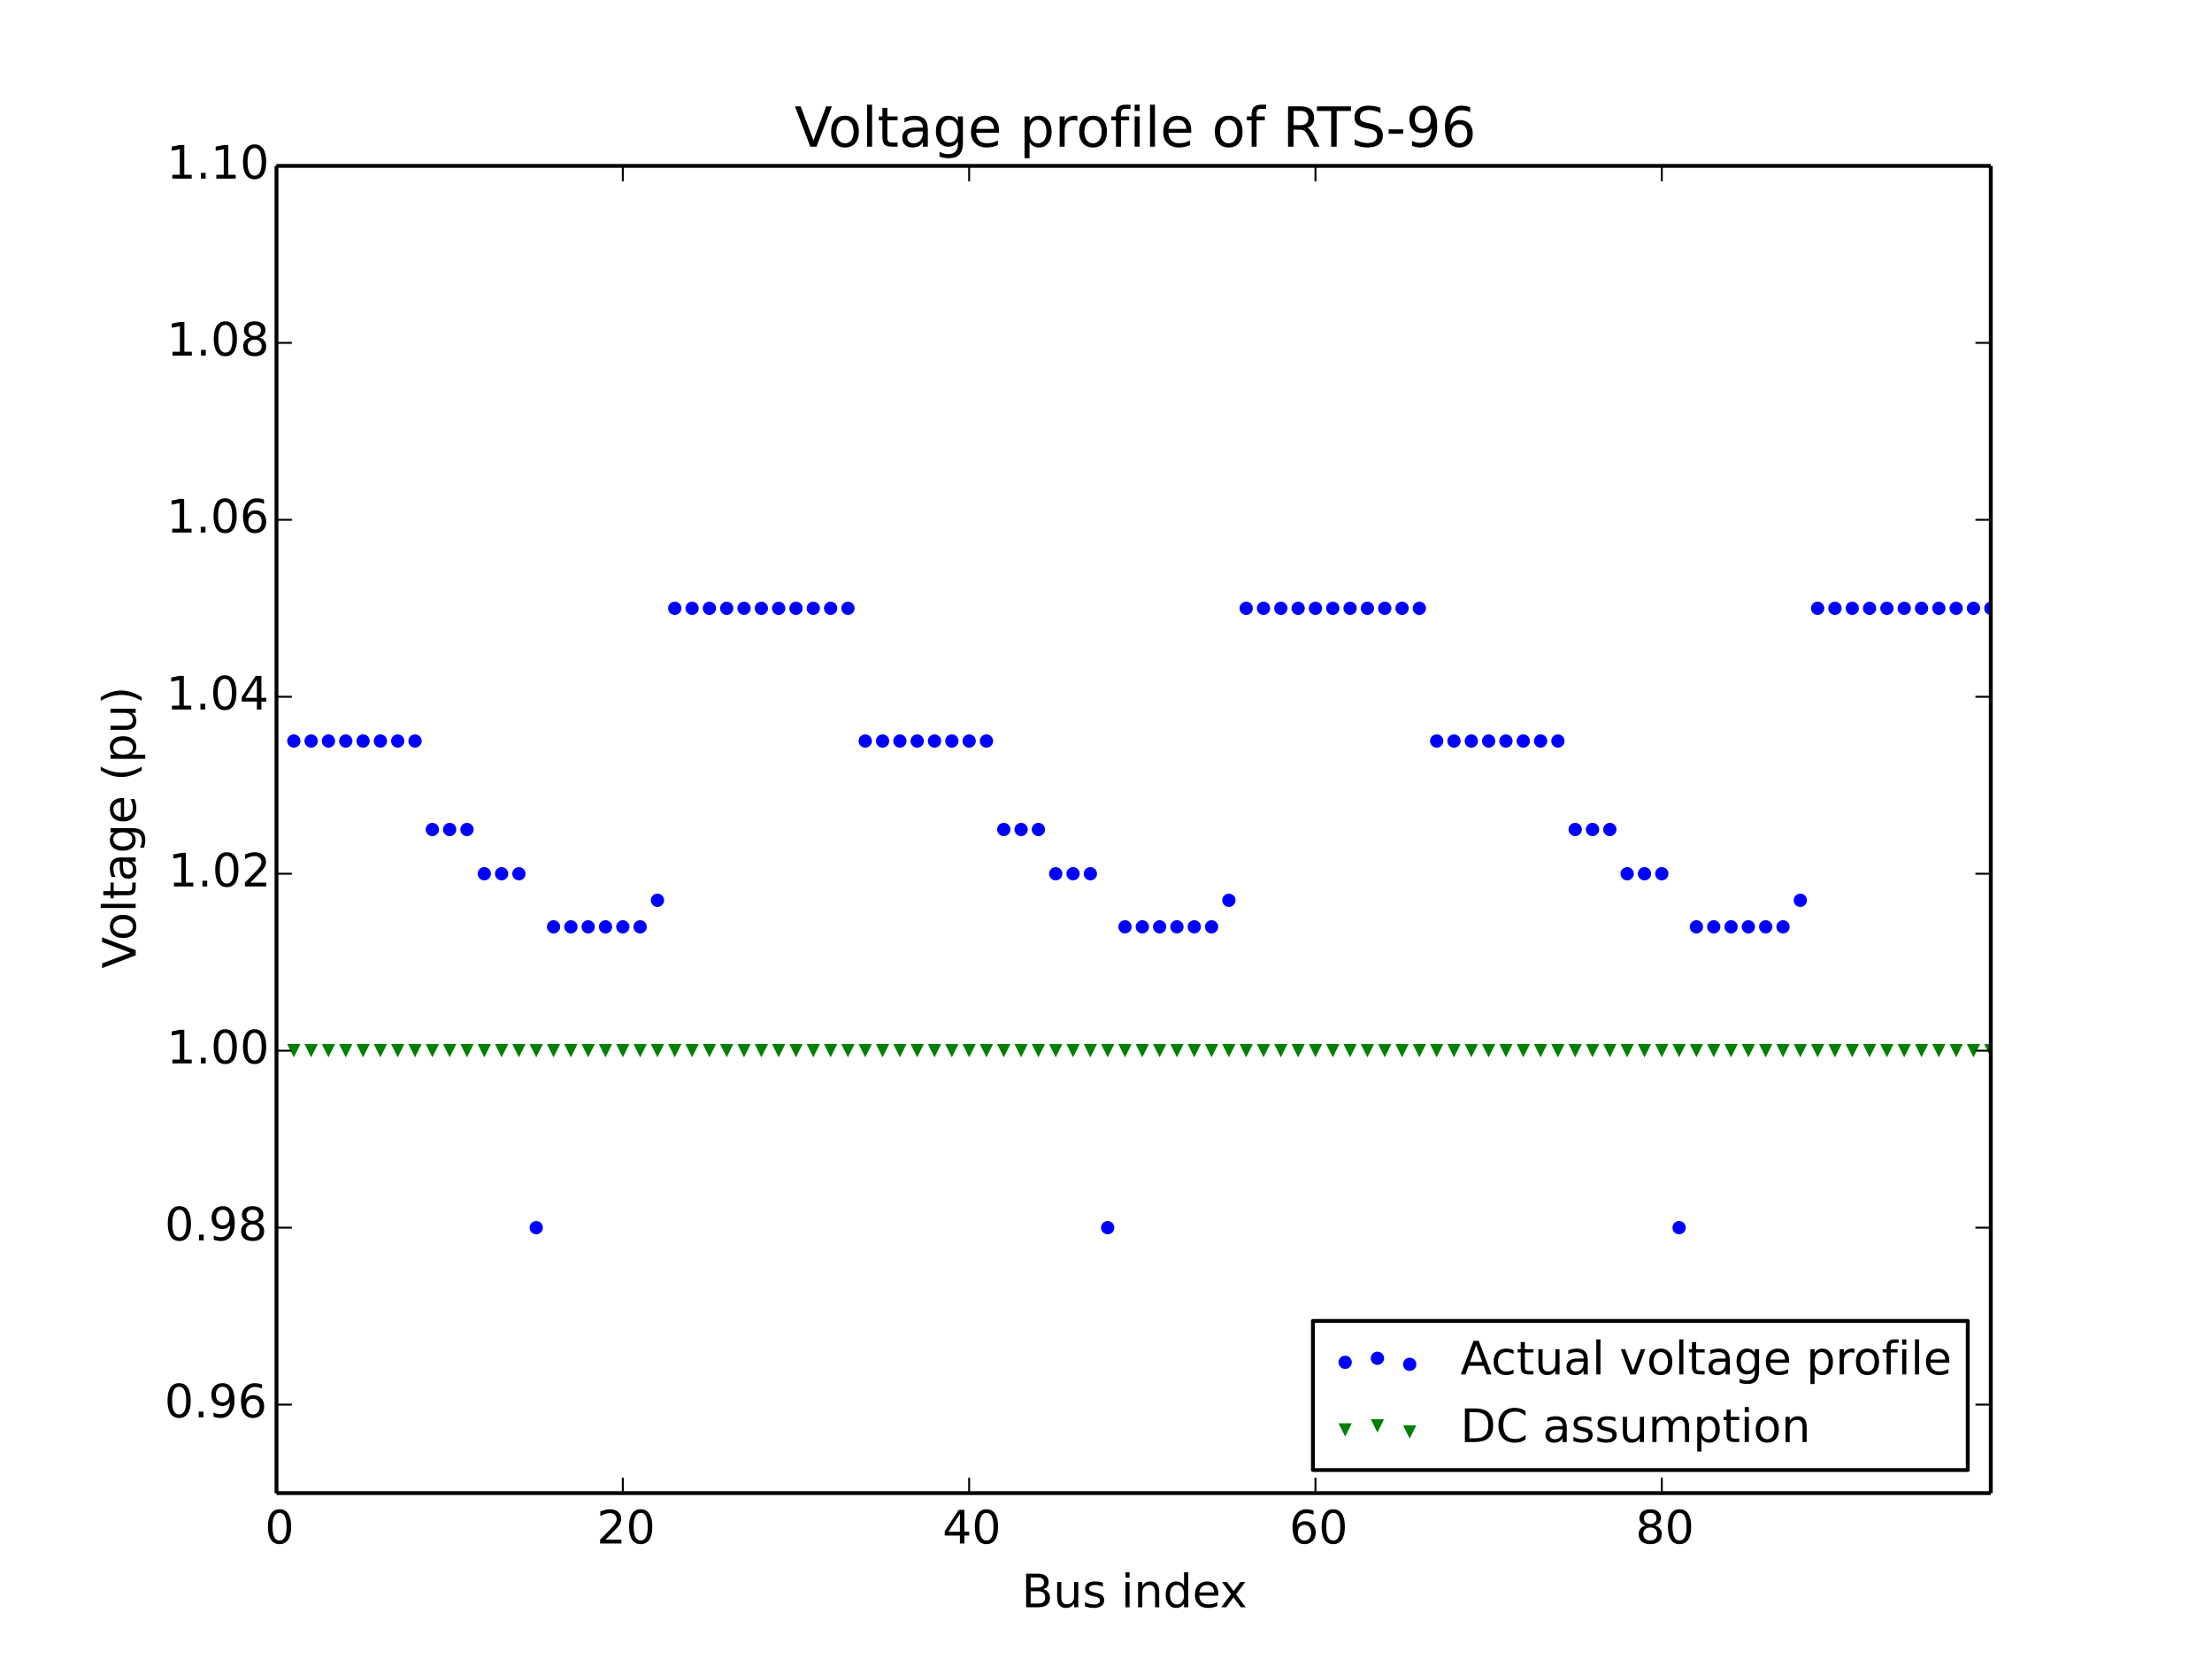 <?xml version="1.0" encoding="utf-8" standalone="no"?>
<!DOCTYPE svg PUBLIC "-//W3C//DTD SVG 1.1//EN"
  "http://www.w3.org/Graphics/SVG/1.1/DTD/svg11.dtd">
<!-- Created with matplotlib (http://matplotlib.org/) -->
<svg height="432pt" version="1.1" viewBox="0 0 576 432" width="576pt" xmlns="http://www.w3.org/2000/svg" xmlns:xlink="http://www.w3.org/1999/xlink">
 <defs>
  <style type="text/css">
*{stroke-linecap:butt;stroke-linejoin:round;}
  </style>
 </defs>
 <g id="figure_1">
  <g id="patch_1">
   <path d="
M0 432
L576 432
L576 0
L0 0
z
" style="fill:#ffffff;"/>
  </g>
  <g id="axes_1">
   <g id="patch_2">
    <path d="
M72 388.8
L518.4 388.8
L518.4 43.2
L72 43.2
z
" style="fill:#ffffff;"/>
   </g>
   <g id="PathCollection_1">
    <defs>
     <path d="
M0 1.732
C0.459 1.732 0.9 1.55 1.225 1.225
C1.55 0.9 1.732 0.459 1.732 0
C1.732 -0.459 1.55 -0.9 1.225 -1.225
C0.9 -1.55 0.459 -1.732 0 -1.732
C-0.459 -1.732 -0.9 -1.55 -1.225 -1.225
C-1.55 -0.9 -1.732 -0.459 -1.732 0
C-1.732 0.459 -1.55 0.9 -1.225 1.225
C-0.9 1.55 -0.459 1.732 0 1.732
z
" id="C0_0_49e5984c48"/>
    </defs>
    <g clip-path="url(#p7ff5b81e1d)">
     <use style="fill:#0000ff;" x="76.509" xlink:href="#C0_0_49e5984c48" y="192.96"/>
    </g>
    <g clip-path="url(#p7ff5b81e1d)">
     <use style="fill:#0000ff;" x="81.018" xlink:href="#C0_0_49e5984c48" y="192.96"/>
    </g>
    <g clip-path="url(#p7ff5b81e1d)">
     <use style="fill:#0000ff;" x="85.527" xlink:href="#C0_0_49e5984c48" y="192.96"/>
    </g>
    <g clip-path="url(#p7ff5b81e1d)">
     <use style="fill:#0000ff;" x="90.036" xlink:href="#C0_0_49e5984c48" y="192.96"/>
    </g>
    <g clip-path="url(#p7ff5b81e1d)">
     <use style="fill:#0000ff;" x="94.545" xlink:href="#C0_0_49e5984c48" y="192.96"/>
    </g>
    <g clip-path="url(#p7ff5b81e1d)">
     <use style="fill:#0000ff;" x="99.055" xlink:href="#C0_0_49e5984c48" y="192.96"/>
    </g>
    <g clip-path="url(#p7ff5b81e1d)">
     <use style="fill:#0000ff;" x="103.564" xlink:href="#C0_0_49e5984c48" y="192.96"/>
    </g>
    <g clip-path="url(#p7ff5b81e1d)">
     <use style="fill:#0000ff;" x="108.073" xlink:href="#C0_0_49e5984c48" y="192.96"/>
    </g>
    <g clip-path="url(#p7ff5b81e1d)">
     <use style="fill:#0000ff;" x="112.582" xlink:href="#C0_0_49e5984c48" y="216.0"/>
    </g>
    <g clip-path="url(#p7ff5b81e1d)">
     <use style="fill:#0000ff;" x="117.091" xlink:href="#C0_0_49e5984c48" y="216.0"/>
    </g>
    <g clip-path="url(#p7ff5b81e1d)">
     <use style="fill:#0000ff;" x="121.6" xlink:href="#C0_0_49e5984c48" y="216.0"/>
    </g>
    <g clip-path="url(#p7ff5b81e1d)">
     <use style="fill:#0000ff;" x="126.109" xlink:href="#C0_0_49e5984c48" y="227.52"/>
    </g>
    <g clip-path="url(#p7ff5b81e1d)">
     <use style="fill:#0000ff;" x="130.618" xlink:href="#C0_0_49e5984c48" y="227.52"/>
    </g>
    <g clip-path="url(#p7ff5b81e1d)">
     <use style="fill:#0000ff;" x="135.127" xlink:href="#C0_0_49e5984c48" y="227.52"/>
    </g>
    <g clip-path="url(#p7ff5b81e1d)">
     <use style="fill:#0000ff;" x="139.636" xlink:href="#C0_0_49e5984c48" y="319.68"/>
    </g>
    <g clip-path="url(#p7ff5b81e1d)">
     <use style="fill:#0000ff;" x="144.145" xlink:href="#C0_0_49e5984c48" y="241.344"/>
    </g>
    <g clip-path="url(#p7ff5b81e1d)">
     <use style="fill:#0000ff;" x="148.655" xlink:href="#C0_0_49e5984c48" y="241.344"/>
    </g>
    <g clip-path="url(#p7ff5b81e1d)">
     <use style="fill:#0000ff;" x="153.164" xlink:href="#C0_0_49e5984c48" y="241.344"/>
    </g>
    <g clip-path="url(#p7ff5b81e1d)">
     <use style="fill:#0000ff;" x="157.673" xlink:href="#C0_0_49e5984c48" y="241.344"/>
    </g>
    <g clip-path="url(#p7ff5b81e1d)">
     <use style="fill:#0000ff;" x="162.182" xlink:href="#C0_0_49e5984c48" y="241.344"/>
    </g>
    <g clip-path="url(#p7ff5b81e1d)">
     <use style="fill:#0000ff;" x="166.691" xlink:href="#C0_0_49e5984c48" y="241.344"/>
    </g>
    <g clip-path="url(#p7ff5b81e1d)">
     <use style="fill:#0000ff;" x="171.2" xlink:href="#C0_0_49e5984c48" y="234.432"/>
    </g>
    <g clip-path="url(#p7ff5b81e1d)">
     <use style="fill:#0000ff;" x="175.709" xlink:href="#C0_0_49e5984c48" y="158.4"/>
    </g>
    <g clip-path="url(#p7ff5b81e1d)">
     <use style="fill:#0000ff;" x="180.218" xlink:href="#C0_0_49e5984c48" y="158.4"/>
    </g>
    <g clip-path="url(#p7ff5b81e1d)">
     <use style="fill:#0000ff;" x="184.727" xlink:href="#C0_0_49e5984c48" y="158.4"/>
    </g>
    <g clip-path="url(#p7ff5b81e1d)">
     <use style="fill:#0000ff;" x="189.236" xlink:href="#C0_0_49e5984c48" y="158.4"/>
    </g>
    <g clip-path="url(#p7ff5b81e1d)">
     <use style="fill:#0000ff;" x="193.745" xlink:href="#C0_0_49e5984c48" y="158.4"/>
    </g>
    <g clip-path="url(#p7ff5b81e1d)">
     <use style="fill:#0000ff;" x="198.255" xlink:href="#C0_0_49e5984c48" y="158.4"/>
    </g>
    <g clip-path="url(#p7ff5b81e1d)">
     <use style="fill:#0000ff;" x="202.764" xlink:href="#C0_0_49e5984c48" y="158.4"/>
    </g>
    <g clip-path="url(#p7ff5b81e1d)">
     <use style="fill:#0000ff;" x="207.273" xlink:href="#C0_0_49e5984c48" y="158.4"/>
    </g>
    <g clip-path="url(#p7ff5b81e1d)">
     <use style="fill:#0000ff;" x="211.782" xlink:href="#C0_0_49e5984c48" y="158.4"/>
    </g>
    <g clip-path="url(#p7ff5b81e1d)">
     <use style="fill:#0000ff;" x="216.291" xlink:href="#C0_0_49e5984c48" y="158.4"/>
    </g>
    <g clip-path="url(#p7ff5b81e1d)">
     <use style="fill:#0000ff;" x="220.8" xlink:href="#C0_0_49e5984c48" y="158.4"/>
    </g>
    <g clip-path="url(#p7ff5b81e1d)">
     <use style="fill:#0000ff;" x="225.309" xlink:href="#C0_0_49e5984c48" y="192.96"/>
    </g>
    <g clip-path="url(#p7ff5b81e1d)">
     <use style="fill:#0000ff;" x="229.818" xlink:href="#C0_0_49e5984c48" y="192.96"/>
    </g>
    <g clip-path="url(#p7ff5b81e1d)">
     <use style="fill:#0000ff;" x="234.327" xlink:href="#C0_0_49e5984c48" y="192.96"/>
    </g>
    <g clip-path="url(#p7ff5b81e1d)">
     <use style="fill:#0000ff;" x="238.836" xlink:href="#C0_0_49e5984c48" y="192.96"/>
    </g>
    <g clip-path="url(#p7ff5b81e1d)">
     <use style="fill:#0000ff;" x="243.345" xlink:href="#C0_0_49e5984c48" y="192.96"/>
    </g>
    <g clip-path="url(#p7ff5b81e1d)">
     <use style="fill:#0000ff;" x="247.855" xlink:href="#C0_0_49e5984c48" y="192.96"/>
    </g>
    <g clip-path="url(#p7ff5b81e1d)">
     <use style="fill:#0000ff;" x="252.364" xlink:href="#C0_0_49e5984c48" y="192.96"/>
    </g>
    <g clip-path="url(#p7ff5b81e1d)">
     <use style="fill:#0000ff;" x="256.873" xlink:href="#C0_0_49e5984c48" y="192.96"/>
    </g>
    <g clip-path="url(#p7ff5b81e1d)">
     <use style="fill:#0000ff;" x="261.382" xlink:href="#C0_0_49e5984c48" y="216.0"/>
    </g>
    <g clip-path="url(#p7ff5b81e1d)">
     <use style="fill:#0000ff;" x="265.891" xlink:href="#C0_0_49e5984c48" y="216.0"/>
    </g>
    <g clip-path="url(#p7ff5b81e1d)">
     <use style="fill:#0000ff;" x="270.4" xlink:href="#C0_0_49e5984c48" y="216.0"/>
    </g>
    <g clip-path="url(#p7ff5b81e1d)">
     <use style="fill:#0000ff;" x="274.909" xlink:href="#C0_0_49e5984c48" y="227.52"/>
    </g>
    <g clip-path="url(#p7ff5b81e1d)">
     <use style="fill:#0000ff;" x="279.418" xlink:href="#C0_0_49e5984c48" y="227.52"/>
    </g>
    <g clip-path="url(#p7ff5b81e1d)">
     <use style="fill:#0000ff;" x="283.927" xlink:href="#C0_0_49e5984c48" y="227.52"/>
    </g>
    <g clip-path="url(#p7ff5b81e1d)">
     <use style="fill:#0000ff;" x="288.436" xlink:href="#C0_0_49e5984c48" y="319.68"/>
    </g>
    <g clip-path="url(#p7ff5b81e1d)">
     <use style="fill:#0000ff;" x="292.945" xlink:href="#C0_0_49e5984c48" y="241.344"/>
    </g>
    <g clip-path="url(#p7ff5b81e1d)">
     <use style="fill:#0000ff;" x="297.455" xlink:href="#C0_0_49e5984c48" y="241.344"/>
    </g>
    <g clip-path="url(#p7ff5b81e1d)">
     <use style="fill:#0000ff;" x="301.964" xlink:href="#C0_0_49e5984c48" y="241.344"/>
    </g>
    <g clip-path="url(#p7ff5b81e1d)">
     <use style="fill:#0000ff;" x="306.473" xlink:href="#C0_0_49e5984c48" y="241.344"/>
    </g>
    <g clip-path="url(#p7ff5b81e1d)">
     <use style="fill:#0000ff;" x="310.982" xlink:href="#C0_0_49e5984c48" y="241.344"/>
    </g>
    <g clip-path="url(#p7ff5b81e1d)">
     <use style="fill:#0000ff;" x="315.491" xlink:href="#C0_0_49e5984c48" y="241.344"/>
    </g>
    <g clip-path="url(#p7ff5b81e1d)">
     <use style="fill:#0000ff;" x="320.0" xlink:href="#C0_0_49e5984c48" y="234.432"/>
    </g>
    <g clip-path="url(#p7ff5b81e1d)">
     <use style="fill:#0000ff;" x="324.509" xlink:href="#C0_0_49e5984c48" y="158.4"/>
    </g>
    <g clip-path="url(#p7ff5b81e1d)">
     <use style="fill:#0000ff;" x="329.018" xlink:href="#C0_0_49e5984c48" y="158.4"/>
    </g>
    <g clip-path="url(#p7ff5b81e1d)">
     <use style="fill:#0000ff;" x="333.527" xlink:href="#C0_0_49e5984c48" y="158.4"/>
    </g>
    <g clip-path="url(#p7ff5b81e1d)">
     <use style="fill:#0000ff;" x="338.036" xlink:href="#C0_0_49e5984c48" y="158.4"/>
    </g>
    <g clip-path="url(#p7ff5b81e1d)">
     <use style="fill:#0000ff;" x="342.545" xlink:href="#C0_0_49e5984c48" y="158.4"/>
    </g>
    <g clip-path="url(#p7ff5b81e1d)">
     <use style="fill:#0000ff;" x="347.055" xlink:href="#C0_0_49e5984c48" y="158.4"/>
    </g>
    <g clip-path="url(#p7ff5b81e1d)">
     <use style="fill:#0000ff;" x="351.564" xlink:href="#C0_0_49e5984c48" y="158.4"/>
    </g>
    <g clip-path="url(#p7ff5b81e1d)">
     <use style="fill:#0000ff;" x="356.073" xlink:href="#C0_0_49e5984c48" y="158.4"/>
    </g>
    <g clip-path="url(#p7ff5b81e1d)">
     <use style="fill:#0000ff;" x="360.582" xlink:href="#C0_0_49e5984c48" y="158.4"/>
    </g>
    <g clip-path="url(#p7ff5b81e1d)">
     <use style="fill:#0000ff;" x="365.091" xlink:href="#C0_0_49e5984c48" y="158.4"/>
    </g>
    <g clip-path="url(#p7ff5b81e1d)">
     <use style="fill:#0000ff;" x="369.6" xlink:href="#C0_0_49e5984c48" y="158.4"/>
    </g>
    <g clip-path="url(#p7ff5b81e1d)">
     <use style="fill:#0000ff;" x="374.109" xlink:href="#C0_0_49e5984c48" y="192.96"/>
    </g>
    <g clip-path="url(#p7ff5b81e1d)">
     <use style="fill:#0000ff;" x="378.618" xlink:href="#C0_0_49e5984c48" y="192.96"/>
    </g>
    <g clip-path="url(#p7ff5b81e1d)">
     <use style="fill:#0000ff;" x="383.127" xlink:href="#C0_0_49e5984c48" y="192.96"/>
    </g>
    <g clip-path="url(#p7ff5b81e1d)">
     <use style="fill:#0000ff;" x="387.636" xlink:href="#C0_0_49e5984c48" y="192.96"/>
    </g>
    <g clip-path="url(#p7ff5b81e1d)">
     <use style="fill:#0000ff;" x="392.145" xlink:href="#C0_0_49e5984c48" y="192.96"/>
    </g>
    <g clip-path="url(#p7ff5b81e1d)">
     <use style="fill:#0000ff;" x="396.655" xlink:href="#C0_0_49e5984c48" y="192.96"/>
    </g>
    <g clip-path="url(#p7ff5b81e1d)">
     <use style="fill:#0000ff;" x="401.164" xlink:href="#C0_0_49e5984c48" y="192.96"/>
    </g>
    <g clip-path="url(#p7ff5b81e1d)">
     <use style="fill:#0000ff;" x="405.673" xlink:href="#C0_0_49e5984c48" y="192.96"/>
    </g>
    <g clip-path="url(#p7ff5b81e1d)">
     <use style="fill:#0000ff;" x="410.182" xlink:href="#C0_0_49e5984c48" y="216.0"/>
    </g>
    <g clip-path="url(#p7ff5b81e1d)">
     <use style="fill:#0000ff;" x="414.691" xlink:href="#C0_0_49e5984c48" y="216.0"/>
    </g>
    <g clip-path="url(#p7ff5b81e1d)">
     <use style="fill:#0000ff;" x="419.2" xlink:href="#C0_0_49e5984c48" y="216.0"/>
    </g>
    <g clip-path="url(#p7ff5b81e1d)">
     <use style="fill:#0000ff;" x="423.709" xlink:href="#C0_0_49e5984c48" y="227.52"/>
    </g>
    <g clip-path="url(#p7ff5b81e1d)">
     <use style="fill:#0000ff;" x="428.218" xlink:href="#C0_0_49e5984c48" y="227.52"/>
    </g>
    <g clip-path="url(#p7ff5b81e1d)">
     <use style="fill:#0000ff;" x="432.727" xlink:href="#C0_0_49e5984c48" y="227.52"/>
    </g>
    <g clip-path="url(#p7ff5b81e1d)">
     <use style="fill:#0000ff;" x="437.236" xlink:href="#C0_0_49e5984c48" y="319.68"/>
    </g>
    <g clip-path="url(#p7ff5b81e1d)">
     <use style="fill:#0000ff;" x="441.745" xlink:href="#C0_0_49e5984c48" y="241.344"/>
    </g>
    <g clip-path="url(#p7ff5b81e1d)">
     <use style="fill:#0000ff;" x="446.255" xlink:href="#C0_0_49e5984c48" y="241.344"/>
    </g>
    <g clip-path="url(#p7ff5b81e1d)">
     <use style="fill:#0000ff;" x="450.764" xlink:href="#C0_0_49e5984c48" y="241.344"/>
    </g>
    <g clip-path="url(#p7ff5b81e1d)">
     <use style="fill:#0000ff;" x="455.273" xlink:href="#C0_0_49e5984c48" y="241.344"/>
    </g>
    <g clip-path="url(#p7ff5b81e1d)">
     <use style="fill:#0000ff;" x="459.782" xlink:href="#C0_0_49e5984c48" y="241.344"/>
    </g>
    <g clip-path="url(#p7ff5b81e1d)">
     <use style="fill:#0000ff;" x="464.291" xlink:href="#C0_0_49e5984c48" y="241.344"/>
    </g>
    <g clip-path="url(#p7ff5b81e1d)">
     <use style="fill:#0000ff;" x="468.8" xlink:href="#C0_0_49e5984c48" y="234.432"/>
    </g>
    <g clip-path="url(#p7ff5b81e1d)">
     <use style="fill:#0000ff;" x="473.309" xlink:href="#C0_0_49e5984c48" y="158.4"/>
    </g>
    <g clip-path="url(#p7ff5b81e1d)">
     <use style="fill:#0000ff;" x="477.818" xlink:href="#C0_0_49e5984c48" y="158.4"/>
    </g>
    <g clip-path="url(#p7ff5b81e1d)">
     <use style="fill:#0000ff;" x="482.327" xlink:href="#C0_0_49e5984c48" y="158.4"/>
    </g>
    <g clip-path="url(#p7ff5b81e1d)">
     <use style="fill:#0000ff;" x="486.836" xlink:href="#C0_0_49e5984c48" y="158.4"/>
    </g>
    <g clip-path="url(#p7ff5b81e1d)">
     <use style="fill:#0000ff;" x="491.345" xlink:href="#C0_0_49e5984c48" y="158.4"/>
    </g>
    <g clip-path="url(#p7ff5b81e1d)">
     <use style="fill:#0000ff;" x="495.855" xlink:href="#C0_0_49e5984c48" y="158.4"/>
    </g>
    <g clip-path="url(#p7ff5b81e1d)">
     <use style="fill:#0000ff;" x="500.364" xlink:href="#C0_0_49e5984c48" y="158.4"/>
    </g>
    <g clip-path="url(#p7ff5b81e1d)">
     <use style="fill:#0000ff;" x="504.873" xlink:href="#C0_0_49e5984c48" y="158.4"/>
    </g>
    <g clip-path="url(#p7ff5b81e1d)">
     <use style="fill:#0000ff;" x="509.382" xlink:href="#C0_0_49e5984c48" y="158.4"/>
    </g>
    <g clip-path="url(#p7ff5b81e1d)">
     <use style="fill:#0000ff;" x="513.891" xlink:href="#C0_0_49e5984c48" y="158.4"/>
    </g>
    <g clip-path="url(#p7ff5b81e1d)">
     <use style="fill:#0000ff;" x="518.4" xlink:href="#C0_0_49e5984c48" y="158.4"/>
    </g>
   </g>
   <g id="PathCollection_2">
    <defs>
     <path d="
M-2.12115e-16 1.732
L1.732 -1.732
L-1.732 -1.732
z
" id="C1_0_538d80be8b"/>
    </defs>
    <g clip-path="url(#p7ff5b81e1d)">
     <use style="fill:#008000;" x="76.509" xlink:href="#C1_0_538d80be8b" y="273.6"/>
    </g>
    <g clip-path="url(#p7ff5b81e1d)">
     <use style="fill:#008000;" x="81.018" xlink:href="#C1_0_538d80be8b" y="273.6"/>
    </g>
    <g clip-path="url(#p7ff5b81e1d)">
     <use style="fill:#008000;" x="85.527" xlink:href="#C1_0_538d80be8b" y="273.6"/>
    </g>
    <g clip-path="url(#p7ff5b81e1d)">
     <use style="fill:#008000;" x="90.036" xlink:href="#C1_0_538d80be8b" y="273.6"/>
    </g>
    <g clip-path="url(#p7ff5b81e1d)">
     <use style="fill:#008000;" x="94.545" xlink:href="#C1_0_538d80be8b" y="273.6"/>
    </g>
    <g clip-path="url(#p7ff5b81e1d)">
     <use style="fill:#008000;" x="99.055" xlink:href="#C1_0_538d80be8b" y="273.6"/>
    </g>
    <g clip-path="url(#p7ff5b81e1d)">
     <use style="fill:#008000;" x="103.564" xlink:href="#C1_0_538d80be8b" y="273.6"/>
    </g>
    <g clip-path="url(#p7ff5b81e1d)">
     <use style="fill:#008000;" x="108.073" xlink:href="#C1_0_538d80be8b" y="273.6"/>
    </g>
    <g clip-path="url(#p7ff5b81e1d)">
     <use style="fill:#008000;" x="112.582" xlink:href="#C1_0_538d80be8b" y="273.6"/>
    </g>
    <g clip-path="url(#p7ff5b81e1d)">
     <use style="fill:#008000;" x="117.091" xlink:href="#C1_0_538d80be8b" y="273.6"/>
    </g>
    <g clip-path="url(#p7ff5b81e1d)">
     <use style="fill:#008000;" x="121.6" xlink:href="#C1_0_538d80be8b" y="273.6"/>
    </g>
    <g clip-path="url(#p7ff5b81e1d)">
     <use style="fill:#008000;" x="126.109" xlink:href="#C1_0_538d80be8b" y="273.6"/>
    </g>
    <g clip-path="url(#p7ff5b81e1d)">
     <use style="fill:#008000;" x="130.618" xlink:href="#C1_0_538d80be8b" y="273.6"/>
    </g>
    <g clip-path="url(#p7ff5b81e1d)">
     <use style="fill:#008000;" x="135.127" xlink:href="#C1_0_538d80be8b" y="273.6"/>
    </g>
    <g clip-path="url(#p7ff5b81e1d)">
     <use style="fill:#008000;" x="139.636" xlink:href="#C1_0_538d80be8b" y="273.6"/>
    </g>
    <g clip-path="url(#p7ff5b81e1d)">
     <use style="fill:#008000;" x="144.145" xlink:href="#C1_0_538d80be8b" y="273.6"/>
    </g>
    <g clip-path="url(#p7ff5b81e1d)">
     <use style="fill:#008000;" x="148.655" xlink:href="#C1_0_538d80be8b" y="273.6"/>
    </g>
    <g clip-path="url(#p7ff5b81e1d)">
     <use style="fill:#008000;" x="153.164" xlink:href="#C1_0_538d80be8b" y="273.6"/>
    </g>
    <g clip-path="url(#p7ff5b81e1d)">
     <use style="fill:#008000;" x="157.673" xlink:href="#C1_0_538d80be8b" y="273.6"/>
    </g>
    <g clip-path="url(#p7ff5b81e1d)">
     <use style="fill:#008000;" x="162.182" xlink:href="#C1_0_538d80be8b" y="273.6"/>
    </g>
    <g clip-path="url(#p7ff5b81e1d)">
     <use style="fill:#008000;" x="166.691" xlink:href="#C1_0_538d80be8b" y="273.6"/>
    </g>
    <g clip-path="url(#p7ff5b81e1d)">
     <use style="fill:#008000;" x="171.2" xlink:href="#C1_0_538d80be8b" y="273.6"/>
    </g>
    <g clip-path="url(#p7ff5b81e1d)">
     <use style="fill:#008000;" x="175.709" xlink:href="#C1_0_538d80be8b" y="273.6"/>
    </g>
    <g clip-path="url(#p7ff5b81e1d)">
     <use style="fill:#008000;" x="180.218" xlink:href="#C1_0_538d80be8b" y="273.6"/>
    </g>
    <g clip-path="url(#p7ff5b81e1d)">
     <use style="fill:#008000;" x="184.727" xlink:href="#C1_0_538d80be8b" y="273.6"/>
    </g>
    <g clip-path="url(#p7ff5b81e1d)">
     <use style="fill:#008000;" x="189.236" xlink:href="#C1_0_538d80be8b" y="273.6"/>
    </g>
    <g clip-path="url(#p7ff5b81e1d)">
     <use style="fill:#008000;" x="193.745" xlink:href="#C1_0_538d80be8b" y="273.6"/>
    </g>
    <g clip-path="url(#p7ff5b81e1d)">
     <use style="fill:#008000;" x="198.255" xlink:href="#C1_0_538d80be8b" y="273.6"/>
    </g>
    <g clip-path="url(#p7ff5b81e1d)">
     <use style="fill:#008000;" x="202.764" xlink:href="#C1_0_538d80be8b" y="273.6"/>
    </g>
    <g clip-path="url(#p7ff5b81e1d)">
     <use style="fill:#008000;" x="207.273" xlink:href="#C1_0_538d80be8b" y="273.6"/>
    </g>
    <g clip-path="url(#p7ff5b81e1d)">
     <use style="fill:#008000;" x="211.782" xlink:href="#C1_0_538d80be8b" y="273.6"/>
    </g>
    <g clip-path="url(#p7ff5b81e1d)">
     <use style="fill:#008000;" x="216.291" xlink:href="#C1_0_538d80be8b" y="273.6"/>
    </g>
    <g clip-path="url(#p7ff5b81e1d)">
     <use style="fill:#008000;" x="220.8" xlink:href="#C1_0_538d80be8b" y="273.6"/>
    </g>
    <g clip-path="url(#p7ff5b81e1d)">
     <use style="fill:#008000;" x="225.309" xlink:href="#C1_0_538d80be8b" y="273.6"/>
    </g>
    <g clip-path="url(#p7ff5b81e1d)">
     <use style="fill:#008000;" x="229.818" xlink:href="#C1_0_538d80be8b" y="273.6"/>
    </g>
    <g clip-path="url(#p7ff5b81e1d)">
     <use style="fill:#008000;" x="234.327" xlink:href="#C1_0_538d80be8b" y="273.6"/>
    </g>
    <g clip-path="url(#p7ff5b81e1d)">
     <use style="fill:#008000;" x="238.836" xlink:href="#C1_0_538d80be8b" y="273.6"/>
    </g>
    <g clip-path="url(#p7ff5b81e1d)">
     <use style="fill:#008000;" x="243.345" xlink:href="#C1_0_538d80be8b" y="273.6"/>
    </g>
    <g clip-path="url(#p7ff5b81e1d)">
     <use style="fill:#008000;" x="247.855" xlink:href="#C1_0_538d80be8b" y="273.6"/>
    </g>
    <g clip-path="url(#p7ff5b81e1d)">
     <use style="fill:#008000;" x="252.364" xlink:href="#C1_0_538d80be8b" y="273.6"/>
    </g>
    <g clip-path="url(#p7ff5b81e1d)">
     <use style="fill:#008000;" x="256.873" xlink:href="#C1_0_538d80be8b" y="273.6"/>
    </g>
    <g clip-path="url(#p7ff5b81e1d)">
     <use style="fill:#008000;" x="261.382" xlink:href="#C1_0_538d80be8b" y="273.6"/>
    </g>
    <g clip-path="url(#p7ff5b81e1d)">
     <use style="fill:#008000;" x="265.891" xlink:href="#C1_0_538d80be8b" y="273.6"/>
    </g>
    <g clip-path="url(#p7ff5b81e1d)">
     <use style="fill:#008000;" x="270.4" xlink:href="#C1_0_538d80be8b" y="273.6"/>
    </g>
    <g clip-path="url(#p7ff5b81e1d)">
     <use style="fill:#008000;" x="274.909" xlink:href="#C1_0_538d80be8b" y="273.6"/>
    </g>
    <g clip-path="url(#p7ff5b81e1d)">
     <use style="fill:#008000;" x="279.418" xlink:href="#C1_0_538d80be8b" y="273.6"/>
    </g>
    <g clip-path="url(#p7ff5b81e1d)">
     <use style="fill:#008000;" x="283.927" xlink:href="#C1_0_538d80be8b" y="273.6"/>
    </g>
    <g clip-path="url(#p7ff5b81e1d)">
     <use style="fill:#008000;" x="288.436" xlink:href="#C1_0_538d80be8b" y="273.6"/>
    </g>
    <g clip-path="url(#p7ff5b81e1d)">
     <use style="fill:#008000;" x="292.945" xlink:href="#C1_0_538d80be8b" y="273.6"/>
    </g>
    <g clip-path="url(#p7ff5b81e1d)">
     <use style="fill:#008000;" x="297.455" xlink:href="#C1_0_538d80be8b" y="273.6"/>
    </g>
    <g clip-path="url(#p7ff5b81e1d)">
     <use style="fill:#008000;" x="301.964" xlink:href="#C1_0_538d80be8b" y="273.6"/>
    </g>
    <g clip-path="url(#p7ff5b81e1d)">
     <use style="fill:#008000;" x="306.473" xlink:href="#C1_0_538d80be8b" y="273.6"/>
    </g>
    <g clip-path="url(#p7ff5b81e1d)">
     <use style="fill:#008000;" x="310.982" xlink:href="#C1_0_538d80be8b" y="273.6"/>
    </g>
    <g clip-path="url(#p7ff5b81e1d)">
     <use style="fill:#008000;" x="315.491" xlink:href="#C1_0_538d80be8b" y="273.6"/>
    </g>
    <g clip-path="url(#p7ff5b81e1d)">
     <use style="fill:#008000;" x="320.0" xlink:href="#C1_0_538d80be8b" y="273.6"/>
    </g>
    <g clip-path="url(#p7ff5b81e1d)">
     <use style="fill:#008000;" x="324.509" xlink:href="#C1_0_538d80be8b" y="273.6"/>
    </g>
    <g clip-path="url(#p7ff5b81e1d)">
     <use style="fill:#008000;" x="329.018" xlink:href="#C1_0_538d80be8b" y="273.6"/>
    </g>
    <g clip-path="url(#p7ff5b81e1d)">
     <use style="fill:#008000;" x="333.527" xlink:href="#C1_0_538d80be8b" y="273.6"/>
    </g>
    <g clip-path="url(#p7ff5b81e1d)">
     <use style="fill:#008000;" x="338.036" xlink:href="#C1_0_538d80be8b" y="273.6"/>
    </g>
    <g clip-path="url(#p7ff5b81e1d)">
     <use style="fill:#008000;" x="342.545" xlink:href="#C1_0_538d80be8b" y="273.6"/>
    </g>
    <g clip-path="url(#p7ff5b81e1d)">
     <use style="fill:#008000;" x="347.055" xlink:href="#C1_0_538d80be8b" y="273.6"/>
    </g>
    <g clip-path="url(#p7ff5b81e1d)">
     <use style="fill:#008000;" x="351.564" xlink:href="#C1_0_538d80be8b" y="273.6"/>
    </g>
    <g clip-path="url(#p7ff5b81e1d)">
     <use style="fill:#008000;" x="356.073" xlink:href="#C1_0_538d80be8b" y="273.6"/>
    </g>
    <g clip-path="url(#p7ff5b81e1d)">
     <use style="fill:#008000;" x="360.582" xlink:href="#C1_0_538d80be8b" y="273.6"/>
    </g>
    <g clip-path="url(#p7ff5b81e1d)">
     <use style="fill:#008000;" x="365.091" xlink:href="#C1_0_538d80be8b" y="273.6"/>
    </g>
    <g clip-path="url(#p7ff5b81e1d)">
     <use style="fill:#008000;" x="369.6" xlink:href="#C1_0_538d80be8b" y="273.6"/>
    </g>
    <g clip-path="url(#p7ff5b81e1d)">
     <use style="fill:#008000;" x="374.109" xlink:href="#C1_0_538d80be8b" y="273.6"/>
    </g>
    <g clip-path="url(#p7ff5b81e1d)">
     <use style="fill:#008000;" x="378.618" xlink:href="#C1_0_538d80be8b" y="273.6"/>
    </g>
    <g clip-path="url(#p7ff5b81e1d)">
     <use style="fill:#008000;" x="383.127" xlink:href="#C1_0_538d80be8b" y="273.6"/>
    </g>
    <g clip-path="url(#p7ff5b81e1d)">
     <use style="fill:#008000;" x="387.636" xlink:href="#C1_0_538d80be8b" y="273.6"/>
    </g>
    <g clip-path="url(#p7ff5b81e1d)">
     <use style="fill:#008000;" x="392.145" xlink:href="#C1_0_538d80be8b" y="273.6"/>
    </g>
    <g clip-path="url(#p7ff5b81e1d)">
     <use style="fill:#008000;" x="396.655" xlink:href="#C1_0_538d80be8b" y="273.6"/>
    </g>
    <g clip-path="url(#p7ff5b81e1d)">
     <use style="fill:#008000;" x="401.164" xlink:href="#C1_0_538d80be8b" y="273.6"/>
    </g>
    <g clip-path="url(#p7ff5b81e1d)">
     <use style="fill:#008000;" x="405.673" xlink:href="#C1_0_538d80be8b" y="273.6"/>
    </g>
    <g clip-path="url(#p7ff5b81e1d)">
     <use style="fill:#008000;" x="410.182" xlink:href="#C1_0_538d80be8b" y="273.6"/>
    </g>
    <g clip-path="url(#p7ff5b81e1d)">
     <use style="fill:#008000;" x="414.691" xlink:href="#C1_0_538d80be8b" y="273.6"/>
    </g>
    <g clip-path="url(#p7ff5b81e1d)">
     <use style="fill:#008000;" x="419.2" xlink:href="#C1_0_538d80be8b" y="273.6"/>
    </g>
    <g clip-path="url(#p7ff5b81e1d)">
     <use style="fill:#008000;" x="423.709" xlink:href="#C1_0_538d80be8b" y="273.6"/>
    </g>
    <g clip-path="url(#p7ff5b81e1d)">
     <use style="fill:#008000;" x="428.218" xlink:href="#C1_0_538d80be8b" y="273.6"/>
    </g>
    <g clip-path="url(#p7ff5b81e1d)">
     <use style="fill:#008000;" x="432.727" xlink:href="#C1_0_538d80be8b" y="273.6"/>
    </g>
    <g clip-path="url(#p7ff5b81e1d)">
     <use style="fill:#008000;" x="437.236" xlink:href="#C1_0_538d80be8b" y="273.6"/>
    </g>
    <g clip-path="url(#p7ff5b81e1d)">
     <use style="fill:#008000;" x="441.745" xlink:href="#C1_0_538d80be8b" y="273.6"/>
    </g>
    <g clip-path="url(#p7ff5b81e1d)">
     <use style="fill:#008000;" x="446.255" xlink:href="#C1_0_538d80be8b" y="273.6"/>
    </g>
    <g clip-path="url(#p7ff5b81e1d)">
     <use style="fill:#008000;" x="450.764" xlink:href="#C1_0_538d80be8b" y="273.6"/>
    </g>
    <g clip-path="url(#p7ff5b81e1d)">
     <use style="fill:#008000;" x="455.273" xlink:href="#C1_0_538d80be8b" y="273.6"/>
    </g>
    <g clip-path="url(#p7ff5b81e1d)">
     <use style="fill:#008000;" x="459.782" xlink:href="#C1_0_538d80be8b" y="273.6"/>
    </g>
    <g clip-path="url(#p7ff5b81e1d)">
     <use style="fill:#008000;" x="464.291" xlink:href="#C1_0_538d80be8b" y="273.6"/>
    </g>
    <g clip-path="url(#p7ff5b81e1d)">
     <use style="fill:#008000;" x="468.8" xlink:href="#C1_0_538d80be8b" y="273.6"/>
    </g>
    <g clip-path="url(#p7ff5b81e1d)">
     <use style="fill:#008000;" x="473.309" xlink:href="#C1_0_538d80be8b" y="273.6"/>
    </g>
    <g clip-path="url(#p7ff5b81e1d)">
     <use style="fill:#008000;" x="477.818" xlink:href="#C1_0_538d80be8b" y="273.6"/>
    </g>
    <g clip-path="url(#p7ff5b81e1d)">
     <use style="fill:#008000;" x="482.327" xlink:href="#C1_0_538d80be8b" y="273.6"/>
    </g>
    <g clip-path="url(#p7ff5b81e1d)">
     <use style="fill:#008000;" x="486.836" xlink:href="#C1_0_538d80be8b" y="273.6"/>
    </g>
    <g clip-path="url(#p7ff5b81e1d)">
     <use style="fill:#008000;" x="491.345" xlink:href="#C1_0_538d80be8b" y="273.6"/>
    </g>
    <g clip-path="url(#p7ff5b81e1d)">
     <use style="fill:#008000;" x="495.855" xlink:href="#C1_0_538d80be8b" y="273.6"/>
    </g>
    <g clip-path="url(#p7ff5b81e1d)">
     <use style="fill:#008000;" x="500.364" xlink:href="#C1_0_538d80be8b" y="273.6"/>
    </g>
    <g clip-path="url(#p7ff5b81e1d)">
     <use style="fill:#008000;" x="504.873" xlink:href="#C1_0_538d80be8b" y="273.6"/>
    </g>
    <g clip-path="url(#p7ff5b81e1d)">
     <use style="fill:#008000;" x="509.382" xlink:href="#C1_0_538d80be8b" y="273.6"/>
    </g>
    <g clip-path="url(#p7ff5b81e1d)">
     <use style="fill:#008000;" x="513.891" xlink:href="#C1_0_538d80be8b" y="273.6"/>
    </g>
    <g clip-path="url(#p7ff5b81e1d)">
     <use style="fill:#008000;" x="518.4" xlink:href="#C1_0_538d80be8b" y="273.6"/>
    </g>
   </g>
   <g id="matplotlib.axis_1">
    <g id="xtick_1">
     <g id="line2d_1">
      <defs>
       <path d="
M0 0
L0 -4" id="m93b0483c22" style="stroke:#000000;stroke-width:0.5;"/>
      </defs>
      <g>
       <use style="stroke:#000000;stroke-width:0.5;" x="72.0" xlink:href="#m93b0483c22" y="388.8"/>
      </g>
     </g>
     <g id="line2d_2">
      <defs>
       <path d="
M0 0
L0 4" id="m741efc42ff" style="stroke:#000000;stroke-width:0.5;"/>
      </defs>
      <g>
       <use style="stroke:#000000;stroke-width:0.5;" x="72.0" xlink:href="#m741efc42ff" y="43.2"/>
      </g>
     </g>
     <g id="text_1">
      <!-- 0 -->
      <defs>
       <path d="
M31.781 66.406
Q24.172 66.406 20.328 58.906
Q16.5 51.422 16.5 36.375
Q16.5 21.391 20.328 13.891
Q24.172 6.391 31.781 6.391
Q39.453 6.391 43.281 13.891
Q47.125 21.391 47.125 36.375
Q47.125 51.422 43.281 58.906
Q39.453 66.406 31.781 66.406
M31.781 74.219
Q44.047 74.219 50.516 64.516
Q56.984 54.828 56.984 36.375
Q56.984 17.969 50.516 8.266
Q44.047 -1.422 31.781 -1.422
Q19.531 -1.422 13.062 8.266
Q6.594 17.969 6.594 36.375
Q6.594 54.828 13.062 64.516
Q19.531 74.219 31.781 74.219" id="BitstreamVeraSans-Roman-30"/>
      </defs>
      <g transform="translate(68.977 401.918)scale(0.12 -0.12)">
       <use xlink:href="#BitstreamVeraSans-Roman-30"/>
      </g>
     </g>
    </g>
    <g id="xtick_2">
     <g id="line2d_3">
      <g>
       <use style="stroke:#000000;stroke-width:0.5;" x="162.182" xlink:href="#m93b0483c22" y="388.8"/>
      </g>
     </g>
     <g id="line2d_4">
      <g>
       <use style="stroke:#000000;stroke-width:0.5;" x="162.182" xlink:href="#m741efc42ff" y="43.2"/>
      </g>
     </g>
     <g id="text_2">
      <!-- 20 -->
      <defs>
       <path d="
M19.188 8.297
L53.609 8.297
L53.609 0
L7.328 0
L7.328 8.297
Q12.938 14.109 22.625 23.891
Q32.328 33.688 34.812 36.531
Q39.547 41.844 41.422 45.531
Q43.312 49.219 43.312 52.781
Q43.312 58.594 39.234 62.25
Q35.156 65.922 28.609 65.922
Q23.969 65.922 18.812 64.312
Q13.672 62.703 7.812 59.422
L7.812 69.391
Q13.766 71.781 18.938 73
Q24.125 74.219 28.422 74.219
Q39.75 74.219 46.484 68.547
Q53.219 62.891 53.219 53.422
Q53.219 48.922 51.531 44.891
Q49.859 40.875 45.406 35.406
Q44.188 33.984 37.641 27.219
Q31.109 20.453 19.188 8.297" id="BitstreamVeraSans-Roman-32"/>
      </defs>
      <g transform="translate(155.385 401.918)scale(0.12 -0.12)">
       <use xlink:href="#BitstreamVeraSans-Roman-32"/>
       <use x="63.623" xlink:href="#BitstreamVeraSans-Roman-30"/>
      </g>
     </g>
    </g>
    <g id="xtick_3">
     <g id="line2d_5">
      <g>
       <use style="stroke:#000000;stroke-width:0.5;" x="252.364" xlink:href="#m93b0483c22" y="388.8"/>
      </g>
     </g>
     <g id="line2d_6">
      <g>
       <use style="stroke:#000000;stroke-width:0.5;" x="252.364" xlink:href="#m741efc42ff" y="43.2"/>
      </g>
     </g>
     <g id="text_3">
      <!-- 40 -->
      <defs>
       <path d="
M37.797 64.312
L12.891 25.391
L37.797 25.391
z

M35.203 72.906
L47.609 72.906
L47.609 25.391
L58.016 25.391
L58.016 17.188
L47.609 17.188
L47.609 0
L37.797 0
L37.797 17.188
L4.891 17.188
L4.891 26.703
z
" id="BitstreamVeraSans-Roman-34"/>
      </defs>
      <g transform="translate(245.421 401.918)scale(0.12 -0.12)">
       <use xlink:href="#BitstreamVeraSans-Roman-34"/>
       <use x="63.623" xlink:href="#BitstreamVeraSans-Roman-30"/>
      </g>
     </g>
    </g>
    <g id="xtick_4">
     <g id="line2d_7">
      <g>
       <use style="stroke:#000000;stroke-width:0.5;" x="342.545" xlink:href="#m93b0483c22" y="388.8"/>
      </g>
     </g>
     <g id="line2d_8">
      <g>
       <use style="stroke:#000000;stroke-width:0.5;" x="342.545" xlink:href="#m741efc42ff" y="43.2"/>
      </g>
     </g>
     <g id="text_4">
      <!-- 60 -->
      <defs>
       <path d="
M33.016 40.375
Q26.375 40.375 22.484 35.828
Q18.609 31.297 18.609 23.391
Q18.609 15.531 22.484 10.953
Q26.375 6.391 33.016 6.391
Q39.656 6.391 43.531 10.953
Q47.406 15.531 47.406 23.391
Q47.406 31.297 43.531 35.828
Q39.656 40.375 33.016 40.375
M52.594 71.297
L52.594 62.312
Q48.875 64.062 45.094 64.984
Q41.312 65.922 37.594 65.922
Q27.828 65.922 22.672 59.328
Q17.531 52.734 16.797 39.406
Q19.672 43.656 24.016 45.922
Q28.375 48.188 33.594 48.188
Q44.578 48.188 50.953 41.516
Q57.328 34.859 57.328 23.391
Q57.328 12.156 50.688 5.359
Q44.047 -1.422 33.016 -1.422
Q20.359 -1.422 13.672 8.266
Q6.984 17.969 6.984 36.375
Q6.984 53.656 15.188 63.938
Q23.391 74.219 37.203 74.219
Q40.922 74.219 44.703 73.484
Q48.484 72.75 52.594 71.297" id="BitstreamVeraSans-Roman-36"/>
      </defs>
      <g transform="translate(335.728 401.918)scale(0.12 -0.12)">
       <use xlink:href="#BitstreamVeraSans-Roman-36"/>
       <use x="63.623" xlink:href="#BitstreamVeraSans-Roman-30"/>
      </g>
     </g>
    </g>
    <g id="xtick_5">
     <g id="line2d_9">
      <g>
       <use style="stroke:#000000;stroke-width:0.5;" x="432.727" xlink:href="#m93b0483c22" y="388.8"/>
      </g>
     </g>
     <g id="line2d_10">
      <g>
       <use style="stroke:#000000;stroke-width:0.5;" x="432.727" xlink:href="#m741efc42ff" y="43.2"/>
      </g>
     </g>
     <g id="text_5">
      <!-- 80 -->
      <defs>
       <path d="
M31.781 34.625
Q24.75 34.625 20.719 30.859
Q16.703 27.094 16.703 20.516
Q16.703 13.922 20.719 10.156
Q24.75 6.391 31.781 6.391
Q38.812 6.391 42.859 10.172
Q46.922 13.969 46.922 20.516
Q46.922 27.094 42.891 30.859
Q38.875 34.625 31.781 34.625
M21.922 38.812
Q15.578 40.375 12.031 44.719
Q8.5 49.078 8.5 55.328
Q8.5 64.062 14.719 69.141
Q20.953 74.219 31.781 74.219
Q42.672 74.219 48.875 69.141
Q55.078 64.062 55.078 55.328
Q55.078 49.078 51.531 44.719
Q48 40.375 41.703 38.812
Q48.828 37.156 52.797 32.312
Q56.781 27.484 56.781 20.516
Q56.781 9.906 50.312 4.234
Q43.844 -1.422 31.781 -1.422
Q19.734 -1.422 13.25 4.234
Q6.781 9.906 6.781 20.516
Q6.781 27.484 10.781 32.312
Q14.797 37.156 21.922 38.812
M18.312 54.391
Q18.312 48.734 21.844 45.562
Q25.391 42.391 31.781 42.391
Q38.141 42.391 41.719 45.562
Q45.312 48.734 45.312 54.391
Q45.312 60.062 41.719 63.234
Q38.141 66.406 31.781 66.406
Q25.391 66.406 21.844 63.234
Q18.312 60.062 18.312 54.391" id="BitstreamVeraSans-Roman-38"/>
      </defs>
      <g transform="translate(425.898 401.918)scale(0.12 -0.12)">
       <use xlink:href="#BitstreamVeraSans-Roman-38"/>
       <use x="63.623" xlink:href="#BitstreamVeraSans-Roman-30"/>
      </g>
     </g>
    </g>
    <g id="text_6">
     <!-- Bus index -->
     <defs>
      <path id="BitstreamVeraSans-Roman-20"/>
      <path d="
M54.891 33.016
L54.891 0
L45.906 0
L45.906 32.719
Q45.906 40.484 42.875 44.328
Q39.844 48.188 33.797 48.188
Q26.516 48.188 22.312 43.547
Q18.109 38.922 18.109 30.906
L18.109 0
L9.078 0
L9.078 54.688
L18.109 54.688
L18.109 46.188
Q21.344 51.125 25.703 53.562
Q30.078 56 35.797 56
Q45.219 56 50.047 50.172
Q54.891 44.344 54.891 33.016" id="BitstreamVeraSans-Roman-6e"/>
      <path d="
M9.422 54.688
L18.406 54.688
L18.406 0
L9.422 0
z

M9.422 75.984
L18.406 75.984
L18.406 64.594
L9.422 64.594
z
" id="BitstreamVeraSans-Roman-69"/>
      <path d="
M19.672 34.812
L19.672 8.109
L35.5 8.109
Q43.453 8.109 47.281 11.406
Q51.125 14.703 51.125 21.484
Q51.125 28.328 47.281 31.562
Q43.453 34.812 35.5 34.812
z

M19.672 64.797
L19.672 42.828
L34.281 42.828
Q41.5 42.828 45.031 45.531
Q48.578 48.25 48.578 53.812
Q48.578 59.328 45.031 62.062
Q41.5 64.797 34.281 64.797
z

M9.812 72.906
L35.016 72.906
Q46.297 72.906 52.391 68.219
Q58.5 63.531 58.5 54.891
Q58.5 48.188 55.375 44.234
Q52.25 40.281 46.188 39.312
Q53.469 37.75 57.5 32.781
Q61.531 27.828 61.531 20.406
Q61.531 10.641 54.891 5.312
Q48.25 0 35.984 0
L9.812 0
z
" id="BitstreamVeraSans-Roman-42"/>
      <path d="
M54.891 54.688
L35.109 28.078
L55.906 0
L45.312 0
L29.391 21.484
L13.484 0
L2.875 0
L24.125 28.609
L4.688 54.688
L15.281 54.688
L29.781 35.203
L44.281 54.688
z
" id="BitstreamVeraSans-Roman-78"/>
      <path d="
M56.203 29.594
L56.203 25.203
L14.891 25.203
Q15.484 15.922 20.484 11.062
Q25.484 6.203 34.422 6.203
Q39.594 6.203 44.453 7.469
Q49.312 8.734 54.109 11.281
L54.109 2.781
Q49.266 0.734 44.188 -0.344
Q39.109 -1.422 33.891 -1.422
Q20.797 -1.422 13.156 6.188
Q5.516 13.812 5.516 26.812
Q5.516 40.234 12.766 48.109
Q20.016 56 32.328 56
Q43.359 56 49.781 48.891
Q56.203 41.797 56.203 29.594
M47.219 32.234
Q47.125 39.594 43.094 43.984
Q39.062 48.391 32.422 48.391
Q24.906 48.391 20.391 44.141
Q15.875 39.891 15.188 32.172
z
" id="BitstreamVeraSans-Roman-65"/>
      <path d="
M45.406 46.391
L45.406 75.984
L54.391 75.984
L54.391 0
L45.406 0
L45.406 8.203
Q42.578 3.328 38.25 0.953
Q33.938 -1.422 27.875 -1.422
Q17.969 -1.422 11.734 6.484
Q5.516 14.406 5.516 27.297
Q5.516 40.188 11.734 48.094
Q17.969 56 27.875 56
Q33.938 56 38.25 53.625
Q42.578 51.266 45.406 46.391
M14.797 27.297
Q14.797 17.391 18.875 11.75
Q22.953 6.109 30.078 6.109
Q37.203 6.109 41.297 11.75
Q45.406 17.391 45.406 27.297
Q45.406 37.203 41.297 42.844
Q37.203 48.484 30.078 48.484
Q22.953 48.484 18.875 42.844
Q14.797 37.203 14.797 27.297" id="BitstreamVeraSans-Roman-64"/>
      <path d="
M8.5 21.578
L8.5 54.688
L17.484 54.688
L17.484 21.922
Q17.484 14.156 20.5 10.266
Q23.531 6.391 29.594 6.391
Q36.859 6.391 41.078 11.031
Q45.312 15.672 45.312 23.688
L45.312 54.688
L54.297 54.688
L54.297 0
L45.312 0
L45.312 8.406
Q42.047 3.422 37.719 1
Q33.406 -1.422 27.688 -1.422
Q18.266 -1.422 13.375 4.438
Q8.5 10.297 8.5 21.578" id="BitstreamVeraSans-Roman-75"/>
      <path d="
M44.281 53.078
L44.281 44.578
Q40.484 46.531 36.375 47.5
Q32.281 48.484 27.875 48.484
Q21.188 48.484 17.844 46.438
Q14.5 44.391 14.5 40.281
Q14.5 37.156 16.891 35.375
Q19.281 33.594 26.516 31.984
L29.594 31.297
Q39.156 29.25 43.188 25.516
Q47.219 21.781 47.219 15.094
Q47.219 7.469 41.188 3.016
Q35.156 -1.422 24.609 -1.422
Q20.219 -1.422 15.453 -0.562
Q10.688 0.297 5.422 2
L5.422 11.281
Q10.406 8.688 15.234 7.391
Q20.062 6.109 24.812 6.109
Q31.156 6.109 34.562 8.281
Q37.984 10.453 37.984 14.406
Q37.984 18.062 35.516 20.016
Q33.062 21.969 24.703 23.781
L21.578 24.516
Q13.234 26.266 9.516 29.906
Q5.812 33.547 5.812 39.891
Q5.812 47.609 11.281 51.797
Q16.75 56 26.812 56
Q31.781 56 36.172 55.266
Q40.578 54.547 44.281 53.078" id="BitstreamVeraSans-Roman-73"/>
     </defs>
     <g transform="translate(266.029 418.532)scale(0.12 -0.12)">
      <use xlink:href="#BitstreamVeraSans-Roman-42"/>
      <use x="68.604" xlink:href="#BitstreamVeraSans-Roman-75"/>
      <use x="131.982" xlink:href="#BitstreamVeraSans-Roman-73"/>
      <use x="184.082" xlink:href="#BitstreamVeraSans-Roman-20"/>
      <use x="215.869" xlink:href="#BitstreamVeraSans-Roman-69"/>
      <use x="243.652" xlink:href="#BitstreamVeraSans-Roman-6e"/>
      <use x="307.031" xlink:href="#BitstreamVeraSans-Roman-64"/>
      <use x="370.508" xlink:href="#BitstreamVeraSans-Roman-65"/>
      <use x="430.281" xlink:href="#BitstreamVeraSans-Roman-78"/>
     </g>
    </g>
   </g>
   <g id="matplotlib.axis_2">
    <g id="ytick_1">
     <g id="line2d_11">
      <defs>
       <path d="
M0 0
L4 0" id="m728421d6d4" style="stroke:#000000;stroke-width:0.5;"/>
      </defs>
      <g>
       <use style="stroke:#000000;stroke-width:0.5;" x="72.0" xlink:href="#m728421d6d4" y="365.76"/>
      </g>
     </g>
     <g id="line2d_12">
      <defs>
       <path d="
M0 0
L-4 0" id="mcb0005524f" style="stroke:#000000;stroke-width:0.5;"/>
      </defs>
      <g>
       <use style="stroke:#000000;stroke-width:0.5;" x="518.4" xlink:href="#mcb0005524f" y="365.76"/>
      </g>
     </g>
     <g id="text_7">
      <!-- 0.96 -->
      <defs>
       <path d="
M10.984 1.516
L10.984 10.5
Q14.703 8.734 18.5 7.812
Q22.312 6.891 25.984 6.891
Q35.75 6.891 40.891 13.453
Q46.047 20.016 46.781 33.406
Q43.953 29.203 39.594 26.953
Q35.25 24.703 29.984 24.703
Q19.047 24.703 12.672 31.312
Q6.297 37.938 6.297 49.422
Q6.297 60.641 12.938 67.422
Q19.578 74.219 30.609 74.219
Q43.266 74.219 49.922 64.516
Q56.594 54.828 56.594 36.375
Q56.594 19.141 48.406 8.859
Q40.234 -1.422 26.422 -1.422
Q22.703 -1.422 18.891 -0.688
Q15.094 0.047 10.984 1.516
M30.609 32.422
Q37.25 32.422 41.125 36.953
Q45.016 41.5 45.016 49.422
Q45.016 57.281 41.125 61.844
Q37.25 66.406 30.609 66.406
Q23.969 66.406 20.094 61.844
Q16.219 57.281 16.219 49.422
Q16.219 41.5 20.094 36.953
Q23.969 32.422 30.609 32.422" id="BitstreamVeraSans-Roman-39"/>
       <path d="
M10.688 12.406
L21 12.406
L21 0
L10.688 0
z
" id="BitstreamVeraSans-Roman-2e"/>
      </defs>
      <g transform="translate(42.828 369.071)scale(0.12 -0.12)">
       <use xlink:href="#BitstreamVeraSans-Roman-30"/>
       <use x="63.623" xlink:href="#BitstreamVeraSans-Roman-2e"/>
       <use x="95.41" xlink:href="#BitstreamVeraSans-Roman-39"/>
       <use x="159.033" xlink:href="#BitstreamVeraSans-Roman-36"/>
      </g>
     </g>
    </g>
    <g id="ytick_2">
     <g id="line2d_13">
      <g>
       <use style="stroke:#000000;stroke-width:0.5;" x="72.0" xlink:href="#m728421d6d4" y="319.68"/>
      </g>
     </g>
     <g id="line2d_14">
      <g>
       <use style="stroke:#000000;stroke-width:0.5;" x="518.4" xlink:href="#mcb0005524f" y="319.68"/>
      </g>
     </g>
     <g id="text_8">
      <!-- 0.98 -->
      <g transform="translate(42.894 322.991)scale(0.12 -0.12)">
       <use xlink:href="#BitstreamVeraSans-Roman-30"/>
       <use x="63.623" xlink:href="#BitstreamVeraSans-Roman-2e"/>
       <use x="95.41" xlink:href="#BitstreamVeraSans-Roman-39"/>
       <use x="159.033" xlink:href="#BitstreamVeraSans-Roman-38"/>
      </g>
     </g>
    </g>
    <g id="ytick_3">
     <g id="line2d_15">
      <g>
       <use style="stroke:#000000;stroke-width:0.5;" x="72.0" xlink:href="#m728421d6d4" y="273.6"/>
      </g>
     </g>
     <g id="line2d_16">
      <g>
       <use style="stroke:#000000;stroke-width:0.5;" x="518.4" xlink:href="#mcb0005524f" y="273.6"/>
      </g>
     </g>
     <g id="text_9">
      <!-- 1.00 -->
      <defs>
       <path d="
M12.406 8.297
L28.516 8.297
L28.516 63.922
L10.984 60.406
L10.984 69.391
L28.422 72.906
L38.281 72.906
L38.281 8.297
L54.391 8.297
L54.391 0
L12.406 0
z
" id="BitstreamVeraSans-Roman-31"/>
      </defs>
      <g transform="translate(43.396 276.911)scale(0.12 -0.12)">
       <use xlink:href="#BitstreamVeraSans-Roman-31"/>
       <use x="63.623" xlink:href="#BitstreamVeraSans-Roman-2e"/>
       <use x="95.41" xlink:href="#BitstreamVeraSans-Roman-30"/>
       <use x="159.033" xlink:href="#BitstreamVeraSans-Roman-30"/>
      </g>
     </g>
    </g>
    <g id="ytick_4">
     <g id="line2d_17">
      <g>
       <use style="stroke:#000000;stroke-width:0.5;" x="72.0" xlink:href="#m728421d6d4" y="227.52"/>
      </g>
     </g>
     <g id="line2d_18">
      <g>
       <use style="stroke:#000000;stroke-width:0.5;" x="518.4" xlink:href="#mcb0005524f" y="227.52"/>
      </g>
     </g>
     <g id="text_10">
      <!-- 1.02 -->
      <g transform="translate(43.801 230.831)scale(0.12 -0.12)">
       <use xlink:href="#BitstreamVeraSans-Roman-31"/>
       <use x="63.623" xlink:href="#BitstreamVeraSans-Roman-2e"/>
       <use x="95.41" xlink:href="#BitstreamVeraSans-Roman-30"/>
       <use x="159.033" xlink:href="#BitstreamVeraSans-Roman-32"/>
      </g>
     </g>
    </g>
    <g id="ytick_5">
     <g id="line2d_19">
      <g>
       <use style="stroke:#000000;stroke-width:0.5;" x="72.0" xlink:href="#m728421d6d4" y="181.44"/>
      </g>
     </g>
     <g id="line2d_20">
      <g>
       <use style="stroke:#000000;stroke-width:0.5;" x="518.4" xlink:href="#mcb0005524f" y="181.44"/>
      </g>
     </g>
     <g id="text_11">
      <!-- 1.04 -->
      <g transform="translate(43.273 184.751)scale(0.12 -0.12)">
       <use xlink:href="#BitstreamVeraSans-Roman-31"/>
       <use x="63.623" xlink:href="#BitstreamVeraSans-Roman-2e"/>
       <use x="95.41" xlink:href="#BitstreamVeraSans-Roman-30"/>
       <use x="159.033" xlink:href="#BitstreamVeraSans-Roman-34"/>
      </g>
     </g>
    </g>
    <g id="ytick_6">
     <g id="line2d_21">
      <g>
       <use style="stroke:#000000;stroke-width:0.5;" x="72.0" xlink:href="#m728421d6d4" y="135.36"/>
      </g>
     </g>
     <g id="line2d_22">
      <g>
       <use style="stroke:#000000;stroke-width:0.5;" x="518.4" xlink:href="#mcb0005524f" y="135.36"/>
      </g>
     </g>
     <g id="text_12">
      <!-- 1.06 -->
      <g transform="translate(43.355 138.671)scale(0.12 -0.12)">
       <use xlink:href="#BitstreamVeraSans-Roman-31"/>
       <use x="63.623" xlink:href="#BitstreamVeraSans-Roman-2e"/>
       <use x="95.41" xlink:href="#BitstreamVeraSans-Roman-30"/>
       <use x="159.033" xlink:href="#BitstreamVeraSans-Roman-36"/>
      </g>
     </g>
    </g>
    <g id="ytick_7">
     <g id="line2d_23">
      <g>
       <use style="stroke:#000000;stroke-width:0.5;" x="72.0" xlink:href="#m728421d6d4" y="89.28"/>
      </g>
     </g>
     <g id="line2d_24">
      <g>
       <use style="stroke:#000000;stroke-width:0.5;" x="518.4" xlink:href="#mcb0005524f" y="89.28"/>
      </g>
     </g>
     <g id="text_13">
      <!-- 1.08 -->
      <g transform="translate(43.421 92.591)scale(0.12 -0.12)">
       <use xlink:href="#BitstreamVeraSans-Roman-31"/>
       <use x="63.623" xlink:href="#BitstreamVeraSans-Roman-2e"/>
       <use x="95.41" xlink:href="#BitstreamVeraSans-Roman-30"/>
       <use x="159.033" xlink:href="#BitstreamVeraSans-Roman-38"/>
      </g>
     </g>
    </g>
    <g id="ytick_8">
     <g id="line2d_25">
      <g>
       <use style="stroke:#000000;stroke-width:0.5;" x="72.0" xlink:href="#m728421d6d4" y="43.2"/>
      </g>
     </g>
     <g id="line2d_26">
      <g>
       <use style="stroke:#000000;stroke-width:0.5;" x="518.4" xlink:href="#mcb0005524f" y="43.2"/>
      </g>
     </g>
     <g id="text_14">
      <!-- 1.10 -->
      <g transform="translate(43.396 46.511)scale(0.12 -0.12)">
       <use xlink:href="#BitstreamVeraSans-Roman-31"/>
       <use x="63.623" xlink:href="#BitstreamVeraSans-Roman-2e"/>
       <use x="95.41" xlink:href="#BitstreamVeraSans-Roman-31"/>
       <use x="159.033" xlink:href="#BitstreamVeraSans-Roman-30"/>
      </g>
     </g>
    </g>
    <g id="text_15">
     <!-- Voltage (pu) -->
     <defs>
      <path d="
M8.016 75.875
L15.828 75.875
Q23.141 64.359 26.781 53.312
Q30.422 42.281 30.422 31.391
Q30.422 20.453 26.781 9.375
Q23.141 -1.703 15.828 -13.188
L8.016 -13.188
Q14.5 -2 17.703 9.062
Q20.906 20.125 20.906 31.391
Q20.906 42.672 17.703 53.656
Q14.5 64.656 8.016 75.875" id="BitstreamVeraSans-Roman-29"/>
      <path d="
M31 75.875
Q24.469 64.656 21.281 53.656
Q18.109 42.672 18.109 31.391
Q18.109 20.125 21.312 9.062
Q24.516 -2 31 -13.188
L23.188 -13.188
Q15.875 -1.703 12.234 9.375
Q8.594 20.453 8.594 31.391
Q8.594 42.281 12.203 53.312
Q15.828 64.359 23.188 75.875
z
" id="BitstreamVeraSans-Roman-28"/>
      <path d="
M30.609 48.391
Q23.391 48.391 19.188 42.75
Q14.984 37.109 14.984 27.297
Q14.984 17.484 19.156 11.844
Q23.344 6.203 30.609 6.203
Q37.797 6.203 41.984 11.859
Q46.188 17.531 46.188 27.297
Q46.188 37.016 41.984 42.703
Q37.797 48.391 30.609 48.391
M30.609 56
Q42.328 56 49.016 48.375
Q55.719 40.766 55.719 27.297
Q55.719 13.875 49.016 6.219
Q42.328 -1.422 30.609 -1.422
Q18.844 -1.422 12.172 6.219
Q5.516 13.875 5.516 27.297
Q5.516 40.766 12.172 48.375
Q18.844 56 30.609 56" id="BitstreamVeraSans-Roman-6f"/>
      <path d="
M9.422 75.984
L18.406 75.984
L18.406 0
L9.422 0
z
" id="BitstreamVeraSans-Roman-6c"/>
      <path d="
M28.609 0
L0.781 72.906
L11.078 72.906
L34.188 11.531
L57.328 72.906
L67.578 72.906
L39.797 0
z
" id="BitstreamVeraSans-Roman-56"/>
      <path d="
M45.406 27.984
Q45.406 37.75 41.375 43.109
Q37.359 48.484 30.078 48.484
Q22.859 48.484 18.828 43.109
Q14.797 37.75 14.797 27.984
Q14.797 18.266 18.828 12.891
Q22.859 7.516 30.078 7.516
Q37.359 7.516 41.375 12.891
Q45.406 18.266 45.406 27.984
M54.391 6.781
Q54.391 -7.172 48.188 -13.984
Q42 -20.797 29.203 -20.797
Q24.469 -20.797 20.266 -20.094
Q16.062 -19.391 12.109 -17.922
L12.109 -9.188
Q16.062 -11.328 19.922 -12.344
Q23.781 -13.375 27.781 -13.375
Q36.625 -13.375 41.016 -8.766
Q45.406 -4.156 45.406 5.172
L45.406 9.625
Q42.625 4.781 38.281 2.391
Q33.938 0 27.875 0
Q17.828 0 11.672 7.656
Q5.516 15.328 5.516 27.984
Q5.516 40.672 11.672 48.328
Q17.828 56 27.875 56
Q33.938 56 38.281 53.609
Q42.625 51.219 45.406 46.391
L45.406 54.688
L54.391 54.688
z
" id="BitstreamVeraSans-Roman-67"/>
      <path d="
M34.281 27.484
Q23.391 27.484 19.188 25
Q14.984 22.516 14.984 16.5
Q14.984 11.719 18.141 8.906
Q21.297 6.109 26.703 6.109
Q34.188 6.109 38.703 11.406
Q43.219 16.703 43.219 25.484
L43.219 27.484
z

M52.203 31.203
L52.203 0
L43.219 0
L43.219 8.297
Q40.141 3.328 35.547 0.953
Q30.953 -1.422 24.312 -1.422
Q15.922 -1.422 10.953 3.297
Q6 8.016 6 15.922
Q6 25.141 12.172 29.828
Q18.359 34.516 30.609 34.516
L43.219 34.516
L43.219 35.406
Q43.219 41.609 39.141 45
Q35.062 48.391 27.688 48.391
Q23 48.391 18.547 47.266
Q14.109 46.141 10.016 43.891
L10.016 52.203
Q14.938 54.109 19.578 55.047
Q24.219 56 28.609 56
Q40.484 56 46.344 49.844
Q52.203 43.703 52.203 31.203" id="BitstreamVeraSans-Roman-61"/>
      <path d="
M18.312 70.219
L18.312 54.688
L36.812 54.688
L36.812 47.703
L18.312 47.703
L18.312 18.016
Q18.312 11.328 20.141 9.422
Q21.969 7.516 27.594 7.516
L36.812 7.516
L36.812 0
L27.594 0
Q17.188 0 13.234 3.875
Q9.281 7.766 9.281 18.016
L9.281 47.703
L2.688 47.703
L2.688 54.688
L9.281 54.688
L9.281 70.219
z
" id="BitstreamVeraSans-Roman-74"/>
      <path d="
M18.109 8.203
L18.109 -20.797
L9.078 -20.797
L9.078 54.688
L18.109 54.688
L18.109 46.391
Q20.953 51.266 25.266 53.625
Q29.594 56 35.594 56
Q45.562 56 51.781 48.094
Q58.016 40.188 58.016 27.297
Q58.016 14.406 51.781 6.484
Q45.562 -1.422 35.594 -1.422
Q29.594 -1.422 25.266 0.953
Q20.953 3.328 18.109 8.203
M48.688 27.297
Q48.688 37.203 44.609 42.844
Q40.531 48.484 33.406 48.484
Q26.266 48.484 22.188 42.844
Q18.109 37.203 18.109 27.297
Q18.109 17.391 22.188 11.75
Q26.266 6.109 33.406 6.109
Q40.531 6.109 44.609 11.75
Q48.688 17.391 48.688 27.297" id="BitstreamVeraSans-Roman-70"/>
     </defs>
     <g transform="translate(35.333 252.192)rotate(-90.0)scale(0.12 -0.12)">
      <use xlink:href="#BitstreamVeraSans-Roman-56"/>
      <use x="60.658" xlink:href="#BitstreamVeraSans-Roman-6f"/>
      <use x="121.84" xlink:href="#BitstreamVeraSans-Roman-6c"/>
      <use x="149.623" xlink:href="#BitstreamVeraSans-Roman-74"/>
      <use x="188.832" xlink:href="#BitstreamVeraSans-Roman-61"/>
      <use x="250.111" xlink:href="#BitstreamVeraSans-Roman-67"/>
      <use x="313.588" xlink:href="#BitstreamVeraSans-Roman-65"/>
      <use x="375.111" xlink:href="#BitstreamVeraSans-Roman-20"/>
      <use x="406.898" xlink:href="#BitstreamVeraSans-Roman-28"/>
      <use x="445.912" xlink:href="#BitstreamVeraSans-Roman-70"/>
      <use x="509.389" xlink:href="#BitstreamVeraSans-Roman-75"/>
      <use x="572.768" xlink:href="#BitstreamVeraSans-Roman-29"/>
     </g>
    </g>
   </g>
   <g id="patch_3">
    <path d="
M72 43.2
L518.4 43.2" style="fill:none;stroke:#000000;"/>
   </g>
   <g id="patch_4">
    <path d="
M518.4 388.8
L518.4 43.2" style="fill:none;stroke:#000000;"/>
   </g>
   <g id="patch_5">
    <path d="
M72 388.8
L518.4 388.8" style="fill:none;stroke:#000000;"/>
   </g>
   <g id="patch_6">
    <path d="
M72 388.8
L72 43.2" style="fill:none;stroke:#000000;"/>
   </g>
   <g id="text_16">
    <!-- Voltage profile of RTS-96 -->
    <defs>
     <path d="
M44.391 34.188
Q47.562 33.109 50.562 29.594
Q53.562 26.078 56.594 19.922
L66.609 0
L56 0
L46.688 18.703
Q43.062 26.031 39.672 28.422
Q36.281 30.812 30.422 30.812
L19.672 30.812
L19.672 0
L9.812 0
L9.812 72.906
L32.078 72.906
Q44.578 72.906 50.734 67.672
Q56.891 62.453 56.891 51.906
Q56.891 45.016 53.688 40.469
Q50.484 35.938 44.391 34.188
M19.672 64.797
L19.672 38.922
L32.078 38.922
Q39.203 38.922 42.844 42.219
Q46.484 45.516 46.484 51.906
Q46.484 58.297 42.844 61.547
Q39.203 64.797 32.078 64.797
z
" id="BitstreamVeraSans-Roman-52"/>
     <path d="
M53.516 70.516
L53.516 60.891
Q47.906 63.578 42.922 64.891
Q37.938 66.219 33.297 66.219
Q25.25 66.219 20.875 63.094
Q16.5 59.969 16.5 54.203
Q16.5 49.359 19.406 46.891
Q22.312 44.438 30.422 42.922
L36.375 41.703
Q47.406 39.594 52.656 34.297
Q57.906 29 57.906 20.125
Q57.906 9.516 50.797 4.047
Q43.703 -1.422 29.984 -1.422
Q24.812 -1.422 18.969 -0.25
Q13.141 0.922 6.891 3.219
L6.891 13.375
Q12.891 10.016 18.656 8.297
Q24.422 6.594 29.984 6.594
Q38.422 6.594 43.016 9.906
Q47.609 13.234 47.609 19.391
Q47.609 24.75 44.312 27.781
Q41.016 30.812 33.5 32.328
L27.484 33.5
Q16.453 35.688 11.516 40.375
Q6.594 45.062 6.594 53.422
Q6.594 63.094 13.406 68.656
Q20.219 74.219 32.172 74.219
Q37.312 74.219 42.625 73.281
Q47.953 72.359 53.516 70.516" id="BitstreamVeraSans-Roman-53"/>
     <path d="
M-0.297 72.906
L61.375 72.906
L61.375 64.594
L35.5 64.594
L35.5 0
L25.594 0
L25.594 64.594
L-0.297 64.594
z
" id="BitstreamVeraSans-Roman-54"/>
     <path d="
M4.891 31.391
L31.203 31.391
L31.203 23.391
L4.891 23.391
z
" id="BitstreamVeraSans-Roman-2d"/>
     <path d="
M37.109 75.984
L37.109 68.5
L28.516 68.5
Q23.688 68.5 21.797 66.547
Q19.922 64.594 19.922 59.516
L19.922 54.688
L34.719 54.688
L34.719 47.703
L19.922 47.703
L19.922 0
L10.891 0
L10.891 47.703
L2.297 47.703
L2.297 54.688
L10.891 54.688
L10.891 58.5
Q10.891 67.625 15.141 71.797
Q19.391 75.984 28.609 75.984
z
" id="BitstreamVeraSans-Roman-66"/>
     <path d="
M41.109 46.297
Q39.594 47.172 37.812 47.578
Q36.031 48 33.891 48
Q26.266 48 22.188 43.047
Q18.109 38.094 18.109 28.812
L18.109 0
L9.078 0
L9.078 54.688
L18.109 54.688
L18.109 46.188
Q20.953 51.172 25.484 53.578
Q30.031 56 36.531 56
Q37.453 56 38.578 55.875
Q39.703 55.766 41.062 55.516
z
" id="BitstreamVeraSans-Roman-72"/>
    </defs>
    <g transform="translate(206.891 38.2)scale(0.144 -0.144)">
     <use xlink:href="#BitstreamVeraSans-Roman-56"/>
     <use x="60.658" xlink:href="#BitstreamVeraSans-Roman-6f"/>
     <use x="121.84" xlink:href="#BitstreamVeraSans-Roman-6c"/>
     <use x="149.623" xlink:href="#BitstreamVeraSans-Roman-74"/>
     <use x="188.832" xlink:href="#BitstreamVeraSans-Roman-61"/>
     <use x="250.111" xlink:href="#BitstreamVeraSans-Roman-67"/>
     <use x="313.588" xlink:href="#BitstreamVeraSans-Roman-65"/>
     <use x="375.111" xlink:href="#BitstreamVeraSans-Roman-20"/>
     <use x="406.898" xlink:href="#BitstreamVeraSans-Roman-70"/>
     <use x="470.375" xlink:href="#BitstreamVeraSans-Roman-72"/>
     <use x="509.238" xlink:href="#BitstreamVeraSans-Roman-6f"/>
     <use x="570.42" xlink:href="#BitstreamVeraSans-Roman-66"/>
     <use x="605.625" xlink:href="#BitstreamVeraSans-Roman-69"/>
     <use x="633.408" xlink:href="#BitstreamVeraSans-Roman-6c"/>
     <use x="661.191" xlink:href="#BitstreamVeraSans-Roman-65"/>
     <use x="722.715" xlink:href="#BitstreamVeraSans-Roman-20"/>
     <use x="754.502" xlink:href="#BitstreamVeraSans-Roman-6f"/>
     <use x="815.684" xlink:href="#BitstreamVeraSans-Roman-66"/>
     <use x="850.889" xlink:href="#BitstreamVeraSans-Roman-20"/>
     <use x="882.676" xlink:href="#BitstreamVeraSans-Roman-52"/>
     <use x="944.908" xlink:href="#BitstreamVeraSans-Roman-54"/>
     <use x="1005.992" xlink:href="#BitstreamVeraSans-Roman-53"/>
     <use x="1069.469" xlink:href="#BitstreamVeraSans-Roman-2d"/>
     <use x="1105.553" xlink:href="#BitstreamVeraSans-Roman-39"/>
     <use x="1169.176" xlink:href="#BitstreamVeraSans-Roman-36"/>
    </g>
   </g>
   <g id="legend_1">
    <g id="patch_7">
     <path d="
M341.88 382.8
L512.4 382.8
L512.4 343.973
L341.88 343.973
L341.88 382.8
z
" style="fill:#ffffff;stroke:#000000;"/>
    </g>
    <g id="PathCollection_3">
     <defs>
      <path d="
M0 1.732
C0.459 1.732 0.9 1.55 1.225 1.225
C1.55 0.9 1.732 0.459 1.732 0
C1.732 -0.459 1.55 -0.9 1.225 -1.225
C0.9 -1.55 0.459 -1.732 0 -1.732
C-0.459 -1.732 -0.9 -1.55 -1.225 -1.225
C-1.55 -0.9 -1.732 -0.459 -1.732 0
C-1.732 0.459 -1.55 0.9 -1.225 1.225
C-0.9 1.55 -0.459 1.732 0 1.732
z
" id="C2_0_49e5984c48"/>
      <path d="
M0 1.732
C0.459 1.732 0.9 1.55 1.225 1.225
C1.55 0.9 1.732 0.459 1.732 0
C1.732 -0.459 1.55 -0.9 1.225 -1.225
C0.9 -1.55 0.459 -1.732 0 -1.732
C-0.459 -1.732 -0.9 -1.55 -1.225 -1.225
C-1.55 -0.9 -1.732 -0.459 -1.732 0
C-1.732 0.459 -1.55 0.9 -1.225 1.225
C-0.9 1.55 -0.459 1.732 0 1.732
z
" id="C2_1_49e5984c48"/>
      <path d="
M0 1.732
C0.459 1.732 0.9 1.55 1.225 1.225
C1.55 0.9 1.732 0.459 1.732 0
C1.732 -0.459 1.55 -0.9 1.225 -1.225
C0.9 -1.55 0.459 -1.732 0 -1.732
C-0.459 -1.732 -0.9 -1.55 -1.225 -1.225
C-1.55 -0.9 -1.732 -0.459 -1.732 0
C-1.732 0.459 -1.55 0.9 -1.225 1.225
C-0.9 1.55 -0.459 1.732 0 1.732
z
" id="C2_2_49e5984c48"/>
     </defs>
     <use style="fill:#0000ff;" x="350.28" xlink:href="#C2_0_49e5984c48" y="354.741"/>
     <use style="fill:#0000ff;" x="358.68" xlink:href="#C2_1_49e5984c48" y="353.691"/>
     <use style="fill:#0000ff;" x="367.08" xlink:href="#C2_2_49e5984c48" y="355.266"/>
    </g>
    <g id="text_17">
     <!-- Actual voltage profile -->
     <defs>
      <path d="
M2.984 54.688
L12.5 54.688
L29.594 8.797
L46.688 54.688
L56.203 54.688
L35.688 0
L23.484 0
z
" id="BitstreamVeraSans-Roman-76"/>
      <path d="
M48.781 52.594
L48.781 44.188
Q44.969 46.297 41.141 47.344
Q37.312 48.391 33.406 48.391
Q24.656 48.391 19.812 42.844
Q14.984 37.312 14.984 27.297
Q14.984 17.281 19.812 11.734
Q24.656 6.203 33.406 6.203
Q37.312 6.203 41.141 7.25
Q44.969 8.297 48.781 10.406
L48.781 2.094
Q45.016 0.344 40.984 -0.531
Q36.969 -1.422 32.422 -1.422
Q20.062 -1.422 12.781 6.344
Q5.516 14.109 5.516 27.297
Q5.516 40.672 12.859 48.328
Q20.219 56 33.016 56
Q37.156 56 41.109 55.141
Q45.062 54.297 48.781 52.594" id="BitstreamVeraSans-Roman-63"/>
      <path d="
M34.188 63.188
L20.797 26.906
L47.609 26.906
z

M28.609 72.906
L39.797 72.906
L67.578 0
L57.328 0
L50.688 18.703
L17.828 18.703
L11.188 0
L0.781 0
z
" id="BitstreamVeraSans-Roman-41"/>
     </defs>
     <g transform="translate(380.28 357.891)scale(0.12 -0.12)">
      <use xlink:href="#BitstreamVeraSans-Roman-41"/>
      <use x="66.658" xlink:href="#BitstreamVeraSans-Roman-63"/>
      <use x="121.639" xlink:href="#BitstreamVeraSans-Roman-74"/>
      <use x="160.848" xlink:href="#BitstreamVeraSans-Roman-75"/>
      <use x="224.227" xlink:href="#BitstreamVeraSans-Roman-61"/>
      <use x="285.506" xlink:href="#BitstreamVeraSans-Roman-6c"/>
      <use x="313.289" xlink:href="#BitstreamVeraSans-Roman-20"/>
      <use x="345.076" xlink:href="#BitstreamVeraSans-Roman-76"/>
      <use x="404.256" xlink:href="#BitstreamVeraSans-Roman-6f"/>
      <use x="465.438" xlink:href="#BitstreamVeraSans-Roman-6c"/>
      <use x="493.221" xlink:href="#BitstreamVeraSans-Roman-74"/>
      <use x="532.43" xlink:href="#BitstreamVeraSans-Roman-61"/>
      <use x="593.709" xlink:href="#BitstreamVeraSans-Roman-67"/>
      <use x="657.186" xlink:href="#BitstreamVeraSans-Roman-65"/>
      <use x="718.709" xlink:href="#BitstreamVeraSans-Roman-20"/>
      <use x="750.496" xlink:href="#BitstreamVeraSans-Roman-70"/>
      <use x="813.973" xlink:href="#BitstreamVeraSans-Roman-72"/>
      <use x="852.836" xlink:href="#BitstreamVeraSans-Roman-6f"/>
      <use x="914.018" xlink:href="#BitstreamVeraSans-Roman-66"/>
      <use x="949.223" xlink:href="#BitstreamVeraSans-Roman-69"/>
      <use x="977.006" xlink:href="#BitstreamVeraSans-Roman-6c"/>
      <use x="1004.789" xlink:href="#BitstreamVeraSans-Roman-65"/>
     </g>
    </g>
    <g id="PathCollection_4">
     <defs>
      <path d="
M-2.12115e-16 1.732
L1.732 -1.732
L-1.732 -1.732
z
" id="C3_0_538d80be8b"/>
      <path d="
M-2.12115e-16 1.732
L1.732 -1.732
L-1.732 -1.732
z
" id="C3_1_538d80be8b"/>
      <path d="
M-2.12115e-16 1.732
L1.732 -1.732
L-1.732 -1.732
z
" id="C3_2_538d80be8b"/>
     </defs>
     <use style="fill:#008000;" x="350.28" xlink:href="#C3_0_538d80be8b" y="372.354"/>
     <use style="fill:#008000;" x="358.68" xlink:href="#C3_1_538d80be8b" y="371.304"/>
     <use style="fill:#008000;" x="367.08" xlink:href="#C3_2_538d80be8b" y="372.879"/>
    </g>
    <g id="text_18">
     <!-- DC assumption -->
     <defs>
      <path d="
M52 44.188
Q55.375 50.25 60.062 53.125
Q64.75 56 71.094 56
Q79.641 56 84.281 50.016
Q88.922 44.047 88.922 33.016
L88.922 0
L79.891 0
L79.891 32.719
Q79.891 40.578 77.094 44.375
Q74.312 48.188 68.609 48.188
Q61.625 48.188 57.562 43.547
Q53.516 38.922 53.516 30.906
L53.516 0
L44.484 0
L44.484 32.719
Q44.484 40.625 41.703 44.406
Q38.922 48.188 33.109 48.188
Q26.219 48.188 22.156 43.531
Q18.109 38.875 18.109 30.906
L18.109 0
L9.078 0
L9.078 54.688
L18.109 54.688
L18.109 46.188
Q21.188 51.219 25.484 53.609
Q29.781 56 35.688 56
Q41.656 56 45.828 52.969
Q50 49.953 52 44.188" id="BitstreamVeraSans-Roman-6d"/>
      <path d="
M19.672 64.797
L19.672 8.109
L31.594 8.109
Q46.688 8.109 53.688 14.938
Q60.688 21.781 60.688 36.531
Q60.688 51.172 53.688 57.984
Q46.688 64.797 31.594 64.797
z

M9.812 72.906
L30.078 72.906
Q51.266 72.906 61.172 64.094
Q71.094 55.281 71.094 36.531
Q71.094 17.672 61.125 8.828
Q51.172 0 30.078 0
L9.812 0
z
" id="BitstreamVeraSans-Roman-44"/>
      <path d="
M64.406 67.281
L64.406 56.891
Q59.422 61.531 53.781 63.812
Q48.141 66.109 41.797 66.109
Q29.297 66.109 22.656 58.469
Q16.016 50.828 16.016 36.375
Q16.016 21.969 22.656 14.328
Q29.297 6.688 41.797 6.688
Q48.141 6.688 53.781 8.984
Q59.422 11.281 64.406 15.922
L64.406 5.609
Q59.234 2.094 53.438 0.328
Q47.656 -1.422 41.219 -1.422
Q24.656 -1.422 15.125 8.703
Q5.609 18.844 5.609 36.375
Q5.609 53.953 15.125 64.078
Q24.656 74.219 41.219 74.219
Q47.75 74.219 53.531 72.484
Q59.328 70.75 64.406 67.281" id="BitstreamVeraSans-Roman-43"/>
     </defs>
     <g transform="translate(380.28 375.504)scale(0.12 -0.12)">
      <use xlink:href="#BitstreamVeraSans-Roman-44"/>
      <use x="77.002" xlink:href="#BitstreamVeraSans-Roman-43"/>
      <use x="146.826" xlink:href="#BitstreamVeraSans-Roman-20"/>
      <use x="178.613" xlink:href="#BitstreamVeraSans-Roman-61"/>
      <use x="239.893" xlink:href="#BitstreamVeraSans-Roman-73"/>
      <use x="291.992" xlink:href="#BitstreamVeraSans-Roman-73"/>
      <use x="344.092" xlink:href="#BitstreamVeraSans-Roman-75"/>
      <use x="407.471" xlink:href="#BitstreamVeraSans-Roman-6d"/>
      <use x="504.883" xlink:href="#BitstreamVeraSans-Roman-70"/>
      <use x="568.359" xlink:href="#BitstreamVeraSans-Roman-74"/>
      <use x="607.568" xlink:href="#BitstreamVeraSans-Roman-69"/>
      <use x="635.352" xlink:href="#BitstreamVeraSans-Roman-6f"/>
      <use x="696.533" xlink:href="#BitstreamVeraSans-Roman-6e"/>
     </g>
    </g>
   </g>
  </g>
 </g>
 <defs>
  <clipPath id="p7ff5b81e1d">
   <rect height="345.6" width="446.4" x="72.0" y="43.2"/>
  </clipPath>
 </defs>
</svg>
